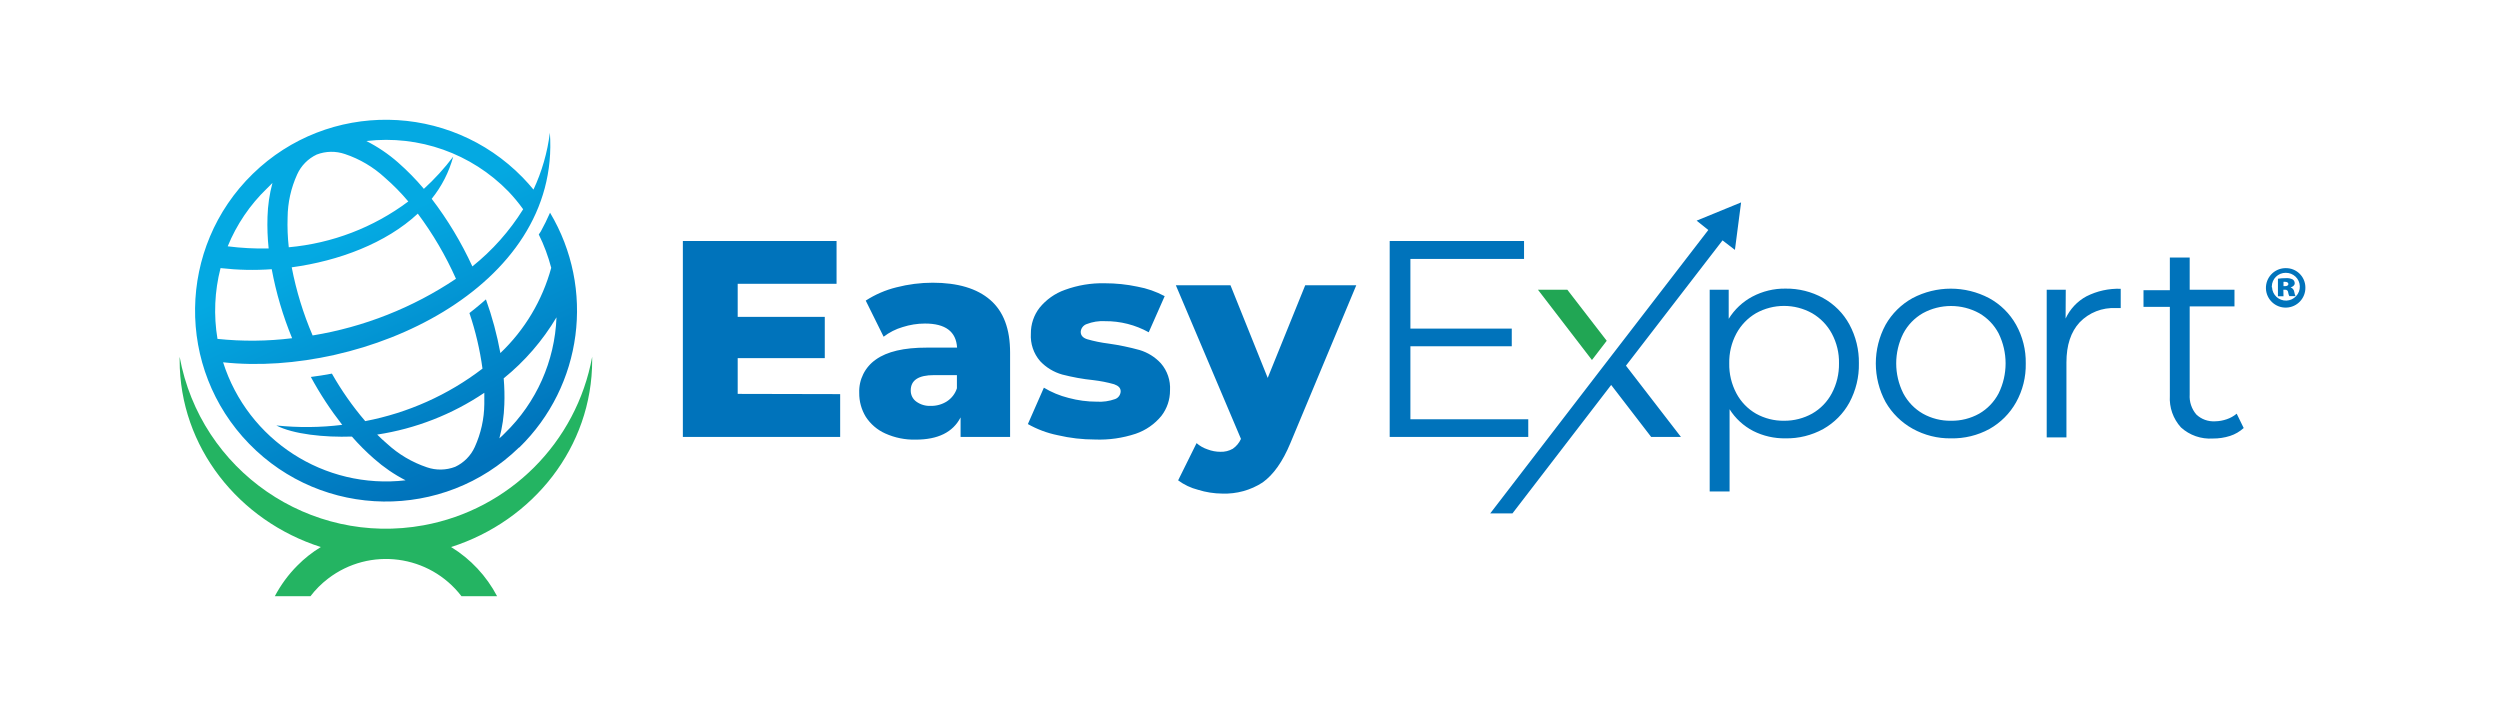 <svg width="167" height="48" viewBox="0 0 167 48" fill="none" xmlns="http://www.w3.org/2000/svg">
<path d="M30.133 36.542C31.436 37.34 32.497 38.476 33.206 39.827H30.827C28.689 37.04 24.698 36.516 21.911 38.654C21.469 38.992 21.076 39.386 20.738 39.827H18.358C18.756 39.074 19.264 38.38 19.866 37.778C20.333 37.303 20.86 36.888 21.432 36.542C15.953 34.794 12 29.861 12 24.055C12 23.985 12 23.911 12 23.836C13.396 31.446 20.697 36.483 28.306 35.087C34.03 34.037 38.507 29.56 39.557 23.836C39.557 23.911 39.557 23.985 39.557 24.055C39.565 29.861 35.611 34.794 30.133 36.542Z" fill="#24B462"/>
<path d="M33.648 25.284C33.696 25.863 33.711 26.442 33.689 27.021C33.666 27.786 33.555 28.543 33.358 29.282C33.488 29.171 33.614 29.052 33.73 28.929C35.83 26.892 37.063 24.122 37.174 21.198C36.246 22.756 35.051 24.141 33.637 25.281L33.648 25.284ZM25.196 29.03C25.411 29.245 25.63 29.449 25.853 29.638C26.621 30.347 27.527 30.882 28.518 31.216C29.13 31.428 29.802 31.416 30.407 31.183C30.986 30.912 31.45 30.444 31.714 29.861C32.126 28.955 32.345 27.976 32.352 26.981C32.352 26.739 32.352 26.494 32.352 26.238C30.203 27.686 27.757 28.64 25.196 29.03ZM18.151 17.983C17.011 18.065 15.868 18.039 14.732 17.909C14.335 19.453 14.264 21.064 14.528 22.638C16.187 22.812 17.857 22.797 19.513 22.593C18.9 21.105 18.444 19.561 18.151 17.983ZM27.909 14.271C25.782 16.25 22.631 17.43 19.487 17.857C19.788 19.419 20.255 20.945 20.883 22.408C24.309 21.847 27.575 20.555 30.459 18.622C29.773 17.081 28.919 15.622 27.909 14.271ZM28.306 12.623C29.026 11.966 29.687 11.246 30.274 10.466C29.995 11.495 29.505 12.452 28.837 13.28C29.906 14.679 30.819 16.198 31.554 17.797C32.894 16.725 34.041 15.433 34.947 13.978C34.646 13.558 34.316 13.158 33.96 12.786C31.491 10.251 27.987 9.008 24.472 9.42C25.233 9.806 25.946 10.288 26.588 10.852C27.204 11.394 27.779 11.977 28.306 12.604V12.623ZM19.29 16.517C22.185 16.257 24.947 15.199 27.274 13.458C26.796 12.887 26.272 12.356 25.708 11.866C24.943 11.161 24.034 10.622 23.047 10.292C22.43 10.08 21.762 10.091 21.154 10.325C20.575 10.6 20.114 11.068 19.851 11.65C19.439 12.556 19.22 13.536 19.212 14.531C19.19 15.192 19.216 15.856 19.29 16.517ZM15.207 16.454C16.116 16.569 17.03 16.617 17.946 16.599C17.872 15.897 17.846 15.188 17.869 14.483C17.891 13.718 18.002 12.961 18.199 12.222L17.828 12.593C16.695 13.685 15.805 14.999 15.211 16.454H15.207ZM34.672 29.891C29.628 34.802 21.554 34.69 16.643 29.646C11.733 24.601 11.84 16.528 16.885 11.613C21.929 6.699 30.003 6.814 34.917 11.858C35.17 12.118 35.411 12.389 35.637 12.664C36.198 11.461 36.569 10.181 36.732 8.863C37.475 19.301 24.271 25.221 14.903 24.201C16.558 29.405 21.666 32.712 27.093 32.085C26.335 31.695 25.63 31.212 24.992 30.648C24.465 30.188 23.967 29.69 23.507 29.163C21.669 29.226 19.583 29.007 18.459 28.421C19.921 28.573 21.398 28.562 22.861 28.38C22.074 27.374 21.372 26.305 20.764 25.18C21.235 25.121 21.703 25.047 22.171 24.958C22.809 26.082 23.555 27.148 24.398 28.131C27.245 27.586 29.928 26.387 32.23 24.624C32.059 23.362 31.766 22.118 31.358 20.912C31.625 20.704 31.885 20.492 32.145 20.273L32.46 19.999C32.879 21.164 33.202 22.367 33.425 23.584C35.055 22.033 36.231 20.062 36.822 17.89C36.621 17.122 36.343 16.376 35.99 15.663L36.127 15.459C36.35 15.051 36.558 14.635 36.743 14.208C39.769 19.282 38.919 25.767 34.691 29.891H34.672Z" fill="url(#paint0_linear_294_1007)"/>
<path fill-rule="evenodd" clip-rule="evenodd" d="M106.342 24.049L102.734 19.353H103.202H104.23H104.697L107.329 22.764L106.342 24.049Z" fill="#21A654"/>
<path fill-rule="evenodd" clip-rule="evenodd" d="M62.296 18.885C63.978 18.885 65.262 19.267 66.149 20.036C67.036 20.804 67.478 21.977 67.474 23.562V29.189H64.167V27.883C63.655 28.874 62.656 29.367 61.175 29.367C60.474 29.386 59.776 29.245 59.133 28.955C58.603 28.718 58.15 28.328 57.834 27.842C57.541 27.359 57.389 26.806 57.396 26.242C57.363 25.359 57.782 24.52 58.51 24.015C59.252 23.484 60.388 23.217 61.914 23.221H63.933C63.87 22.148 63.154 21.61 61.784 21.613C61.279 21.613 60.778 21.695 60.299 21.847C59.839 21.981 59.408 22.2 59.026 22.493L57.831 20.08C58.462 19.672 59.156 19.371 59.883 19.193C60.674 18.989 61.491 18.885 62.307 18.885H62.296ZM73.153 29.36C72.311 29.36 71.468 29.264 70.648 29.07C69.95 28.929 69.282 28.677 68.662 28.328L69.731 25.897C70.24 26.205 70.796 26.435 71.375 26.58C71.992 26.747 72.626 26.832 73.265 26.832C73.68 26.858 74.096 26.799 74.49 26.658C74.709 26.58 74.853 26.372 74.861 26.142C74.861 25.919 74.716 25.771 74.423 25.667C73.966 25.537 73.499 25.448 73.027 25.392C72.329 25.322 71.643 25.195 70.963 25.021C70.395 24.861 69.883 24.553 69.479 24.122C69.041 23.614 68.822 22.957 68.862 22.289C68.855 21.665 69.059 21.053 69.442 20.559C69.887 20.013 70.47 19.598 71.134 19.364C71.988 19.052 72.89 18.9 73.799 18.922C74.534 18.922 75.266 18.996 75.986 19.149C76.62 19.264 77.233 19.479 77.801 19.783L76.735 22.196C75.844 21.702 74.839 21.446 73.818 21.454C73.398 21.428 72.979 21.498 72.585 21.65C72.363 21.728 72.207 21.933 72.192 22.166C72.192 22.404 72.333 22.567 72.623 22.66C73.087 22.794 73.562 22.89 74.044 22.95C74.746 23.05 75.436 23.191 76.119 23.38C76.669 23.544 77.162 23.852 77.548 24.271C77.979 24.768 78.198 25.418 78.157 26.075C78.161 26.695 77.957 27.296 77.578 27.786C77.129 28.335 76.535 28.744 75.867 28.974C74.991 29.264 74.067 29.397 73.142 29.36H73.153ZM90.599 19.056L86.197 29.601C85.685 30.837 85.065 31.713 84.341 32.229C83.543 32.749 82.6 33.005 81.65 32.972C81.101 32.968 80.555 32.883 80.032 32.719C79.549 32.597 79.1 32.382 78.699 32.088L79.931 29.601C80.147 29.791 80.399 29.932 80.67 30.021C80.941 30.125 81.231 30.18 81.52 30.18C81.81 30.192 82.099 30.121 82.352 29.976C82.589 29.813 82.778 29.583 82.897 29.319L78.547 19.056H82.196L84.683 25.244L87.188 19.056H90.599ZM56.123 26.327V29.189H45.615V16.101H55.882V18.959H49.278V21.168H55.095V23.922H49.278V26.312L56.123 26.327ZM62.166 27.114C62.548 27.122 62.927 27.018 63.25 26.814C63.569 26.606 63.807 26.298 63.922 25.938V25.058H62.389C61.353 25.058 60.834 25.399 60.837 26.086C60.834 26.379 60.971 26.658 61.209 26.828C61.487 27.029 61.825 27.129 62.166 27.114Z" fill="#0073BB"/>
<path fill-rule="evenodd" clip-rule="evenodd" d="M149.879 28.592C149.615 28.829 149.307 29.011 148.97 29.119C148.598 29.238 148.209 29.297 147.819 29.293C147.036 29.345 146.267 29.078 145.688 28.551C145.165 27.976 144.898 27.215 144.946 26.439V20.5H143.186V19.386H144.946V17.204H146.271V19.353H149.263V20.466H146.271V26.35C146.238 26.836 146.397 27.315 146.713 27.686C147.05 28.009 147.507 28.172 147.975 28.143C148.238 28.139 148.498 28.091 148.747 28.005C148.988 27.924 149.215 27.797 149.411 27.634L149.879 28.592ZM137.982 21.279C138.275 20.648 138.762 20.125 139.374 19.795C140.083 19.435 140.87 19.264 141.664 19.29V20.581H141.345C140.436 20.53 139.549 20.878 138.918 21.535C138.331 22.17 138.038 23.061 138.038 24.208V29.219H136.72V19.353H137.993L137.982 21.279ZM130.328 28.106C130.985 28.117 131.635 27.953 132.207 27.634C132.763 27.315 133.212 26.843 133.509 26.276C134.129 25.014 134.129 23.536 133.509 22.274C133.212 21.706 132.763 21.238 132.207 20.919C131.037 20.281 129.619 20.281 128.45 20.919C127.893 21.238 127.44 21.706 127.14 22.274C126.509 23.532 126.509 25.017 127.14 26.276C127.44 26.843 127.893 27.315 128.45 27.634C129.022 27.953 129.671 28.117 130.328 28.106ZM130.328 29.282C129.434 29.297 128.55 29.074 127.767 28.64C127.014 28.221 126.386 27.605 125.956 26.855C125.087 25.244 125.087 23.306 125.956 21.695C126.379 20.949 127.002 20.333 127.752 19.917C129.356 19.071 131.271 19.071 132.875 19.917C133.632 20.329 134.255 20.945 134.675 21.695C135.113 22.482 135.336 23.373 135.321 24.275C135.339 25.184 135.117 26.079 134.675 26.873C134.255 27.623 133.639 28.239 132.89 28.659C132.106 29.085 131.223 29.301 130.328 29.282ZM119.193 28.106C119.842 28.109 120.481 27.946 121.049 27.631C121.609 27.311 122.066 26.84 122.366 26.272C122.693 25.656 122.856 24.969 122.845 24.271C122.86 23.577 122.693 22.894 122.366 22.282C122.062 21.717 121.605 21.246 121.049 20.923C119.883 20.273 118.465 20.273 117.299 20.923C116.746 21.246 116.294 21.717 115.989 22.282C115.663 22.894 115.499 23.577 115.514 24.271C115.499 24.969 115.663 25.656 115.989 26.272C116.29 26.84 116.746 27.315 117.303 27.634C117.875 27.953 118.524 28.117 119.181 28.106H119.193ZM119.274 19.279C120.15 19.267 121.015 19.483 121.78 19.906C122.522 20.314 123.135 20.927 123.539 21.673C123.97 22.471 124.189 23.366 124.174 24.271C124.193 25.184 123.973 26.086 123.539 26.892C123.135 27.634 122.526 28.243 121.791 28.659C121.019 29.082 120.154 29.297 119.274 29.282C118.524 29.293 117.782 29.126 117.114 28.789C116.468 28.454 115.922 27.953 115.536 27.337V32.831H114.207V19.353H115.477V21.298C115.863 20.671 116.409 20.158 117.058 19.813C117.741 19.453 118.502 19.267 119.274 19.279ZM101.034 34.293H99.549C104.401 27.976 109.256 21.665 114.115 15.363L113.335 14.739L116.305 13.521L115.893 16.692L115.065 16.057L108.614 24.427L112.288 29.189H110.299L107.626 25.715L101.034 34.293ZM102.088 29.189H92.831V16.101H101.806V17.297H94.215V21.951H100.986V23.132H94.215V28.005H102.088V29.189Z" fill="#0073BB"/>
<path d="M153.999 19.189C154.022 19.917 153.45 20.526 152.722 20.548C151.995 20.57 151.386 19.998 151.364 19.271C151.342 18.543 151.913 17.935 152.641 17.912C152.656 17.912 152.667 17.912 152.682 17.912C153.394 17.898 153.985 18.465 153.999 19.178C153.999 19.178 153.999 19.182 153.999 19.189ZM151.772 19.189C151.794 19.701 152.225 20.099 152.737 20.08C153.25 20.058 153.647 19.627 153.628 19.115C153.61 18.614 153.194 18.221 152.693 18.224C152.181 18.217 151.765 18.625 151.757 19.137C151.757 19.156 151.757 19.178 151.757 19.197L151.772 19.189ZM152.537 19.791H152.166V18.618C152.336 18.592 152.511 18.581 152.685 18.581C152.849 18.566 153.012 18.595 153.16 18.67C153.242 18.729 153.29 18.826 153.287 18.93C153.287 19.048 153.175 19.152 153.012 19.197C153.146 19.245 153.238 19.36 153.257 19.501C153.272 19.598 153.302 19.694 153.339 19.783H152.93C152.886 19.705 152.86 19.62 152.849 19.531C152.845 19.427 152.76 19.349 152.656 19.353C152.652 19.353 152.652 19.353 152.648 19.353H152.529L152.537 19.791ZM152.537 19.115H152.641C152.774 19.115 152.864 19.063 152.864 18.974C152.864 18.885 152.782 18.826 152.656 18.826H152.537V19.115Z" fill="#0073BB"/>
<defs>
<linearGradient id="paint0_linear_294_1007" x1="31" y1="31.5" x2="20.5" y2="9" gradientUnits="userSpaceOnUse">
<stop stop-color="#0073BB"/>
<stop offset="0.7" stop-color="#04A9E2"/>
</linearGradient>
</defs>
</svg>
